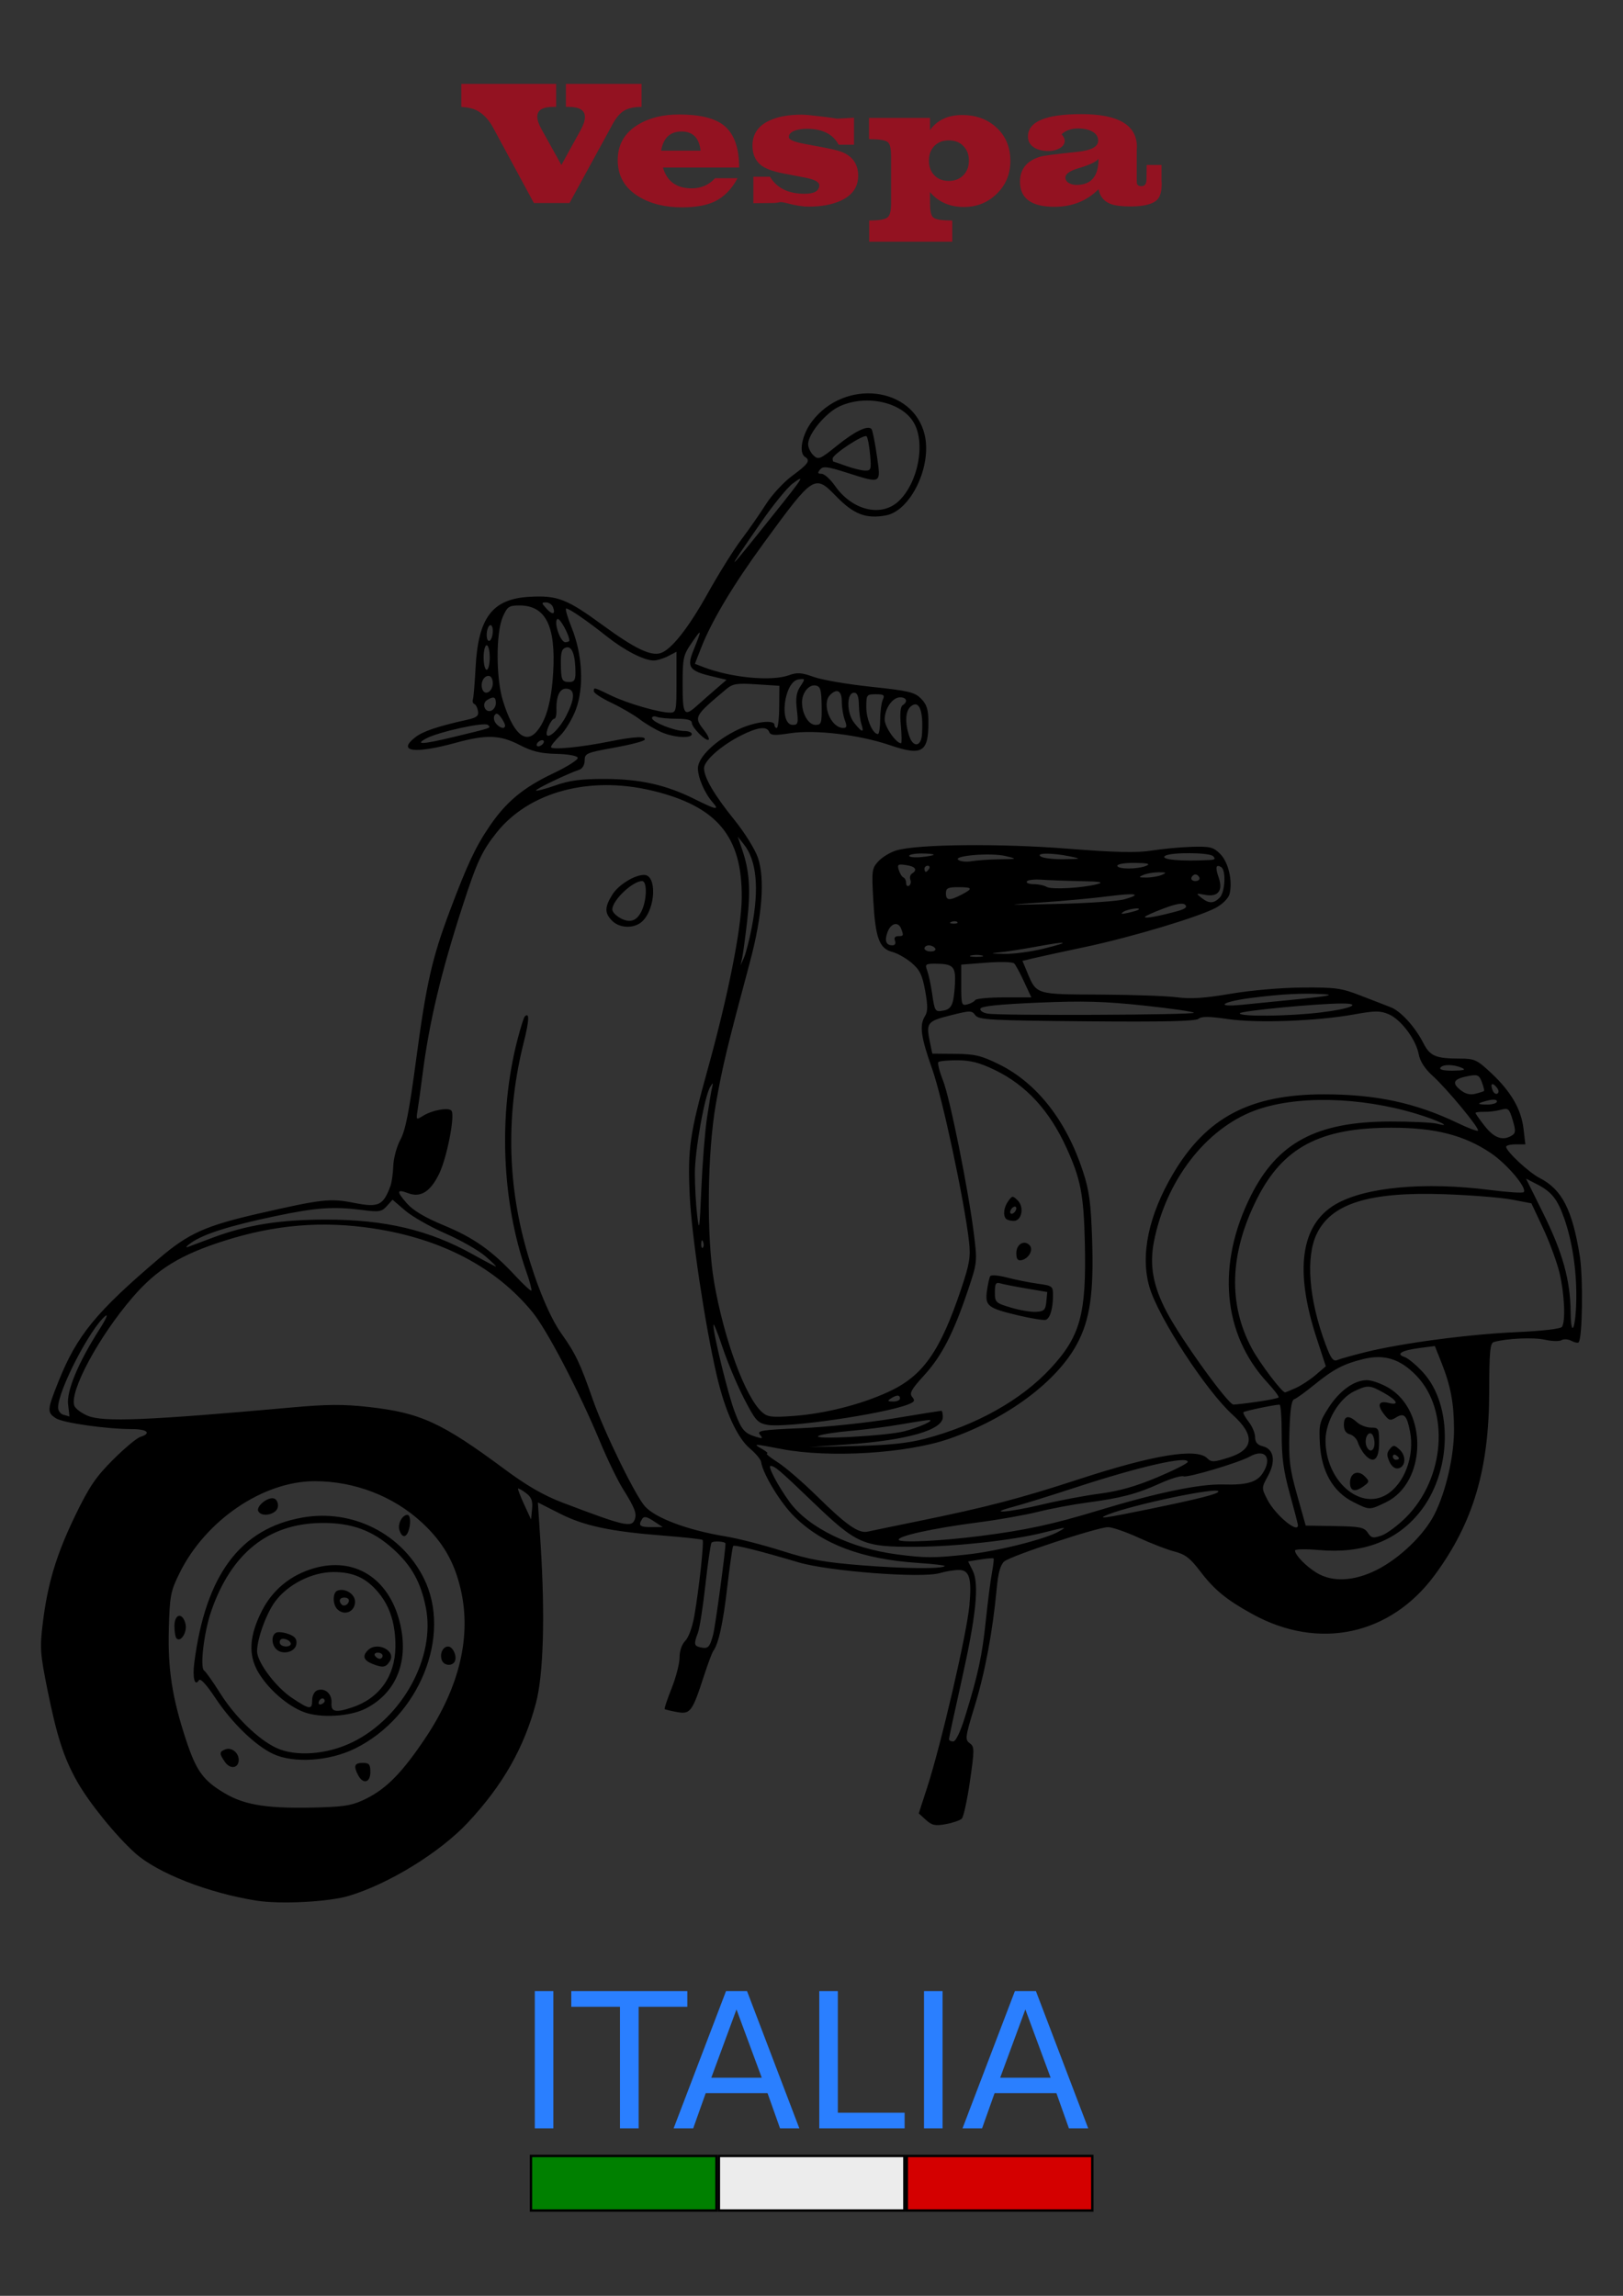 <?xml version="1.0" encoding="UTF-8" standalone="no"?> <!-- Created with Inkscape (http://www.inkscape.org/) --> <svg xmlns:dc="http://purl.org/dc/elements/1.1/" xmlns:cc="http://creativecommons.org/ns#" xmlns:rdf="http://www.w3.org/1999/02/22-rdf-syntax-ns#" xmlns:svg="http://www.w3.org/2000/svg" xmlns="http://www.w3.org/2000/svg" xmlns:sodipodi="http://sodipodi.sourceforge.net/DTD/sodipodi-0.dtd" xmlns:inkscape="http://www.inkscape.org/namespaces/inkscape" width="210mm" height="297mm" viewBox="0 0 744.094 1052.362" id="svg3835" inkscape:version="0.91 r13725" sodipodi:docname="vespa-03.svg"><rect x="0" y="0" width="744.094" height="1052.362" fill="#333333" stroke="none"/><defs id="defs3837"></defs><g inkscape:label="Livello 1" inkscape:groupmode="layer" id="layer1"><path style="fill:#000000" d="M 117.604,871.227 C 95.409,867.705 72.133,858.578 61.914,849.391 52.99,841.368 40.715,826.191 35.244,816.416 29.208,805.631 26.035,795.791 21.763,774.601 18.414,757.992 18.229,755.36 19.614,744.007 c 2.216,-18.163 6.234,-31.468 14.918,-49.399 6.346,-13.103 9.401,-17.613 17.242,-25.454 5.241,-5.241 10.887,-9.96 12.546,-10.487 5.229,-1.66 3.28,-3.575 -3.65,-3.587 -11.915,-0.021 -31.802,-2.848 -35.064,-4.985 -4.113,-2.695 -4.036,-3.755 1.237,-16.936 8.399,-20.996 17.205,-31.752 46.131,-56.343 13.567,-11.534 21.23,-14.97 46.03,-20.638 28.515,-6.518 32.441,-6.957 43.157,-4.827 11.445,2.275 13.535,1.304 16.882,-7.841 0.565,-1.544 1.14,-5.697 1.277,-9.228 0.137,-3.532 1.612,-8.9 3.277,-11.93 2.296,-4.179 4.029,-13.012 7.174,-36.576 4.641,-34.772 7.291,-46.513 15.321,-67.889 8.066,-21.472 11.893,-29.649 18.267,-39.035 7.696,-11.333 15.512,-17.827 29.382,-24.411 6.414,-3.044 11.426,-6.24 11.139,-7.101 -0.304,-0.912 -4.424,-1.655 -9.869,-1.781 -7.161,-0.165 -11.079,-1.114 -16.754,-4.059 -8.956,-4.648 -15.316,-4.866 -29.357,-1.005 -18.823,5.176 -26.951,4.092 -18.597,-2.478 3.549,-2.791 10.296,-5.082 23.705,-8.049 4.522,-1 5.521,-1.784 5.135,-4.03 -0.264,-1.533 -1.018,-2.986 -1.676,-3.229 -0.658,-0.243 -0.954,-1.19 -0.657,-2.105 0.296,-0.915 0.852,-7.56 1.234,-14.767 1.209,-22.798 7.714,-31.313 24.654,-32.27 12.882,-0.728 17.121,0.915 33.769,13.091 14.485,10.594 21.865,14.156 26.367,12.728 4.948,-1.571 12.789,-11.505 21.678,-27.465 4.944,-8.878 11.848,-19.931 15.341,-24.562 3.494,-4.632 8.582,-11.941 11.307,-16.242 2.725,-4.302 8.193,-10.198 12.15,-13.102 7.253,-5.324 8.362,-6.962 5.791,-8.551 -3.055,-1.888 -1.422,-10.284 3.171,-16.306 15.033,-19.71 46.339,-16.015 51.644,6.095 3.443,14.352 -6.364,34.859 -17.686,36.983 -9.13,1.713 -14.797,-0.441 -22.793,-8.662 -9.979,-10.261 -10.338,-10.031 -33.187,21.229 -14.053,19.226 -23.973,35.801 -28.77,48.069 l -2.896,7.406 3.854,1.49 c 12.591,4.869 31.198,6.659 39.188,3.77 3.878,-1.402 5.795,-1.273 11.486,0.773 3.757,1.351 15.597,3.38 26.31,4.509 17.119,1.804 19.882,2.456 22.81,5.383 2.561,2.561 3.349,4.909 3.407,10.157 0.161,14.478 -2.719,16.32 -17.574,11.241 -14.037,-4.8 -34.398,-7.246 -45.754,-5.497 -7.135,1.099 -9.04,0.994 -9.624,-0.528 -1.087,-2.832 -5.322,-2.31 -13.055,1.608 -9.011,4.566 -16.848,11.516 -16.848,14.941 0,4.301 4.68,12.282 13.874,23.659 4.737,5.861 9.538,13.575 10.833,17.404 3.283,9.709 1.968,26.748 -3.694,47.861 -10.536,39.287 -12.56,47.714 -15.567,64.809 -4.005,22.771 -4.393,61.148 -0.828,81.88 4.474,26.013 14.256,52.607 21.884,59.493 2.583,2.332 4.403,2.559 14.541,1.818 14.426,-1.055 30.9,-5.242 43.533,-11.065 15.815,-7.289 23.686,-18.472 33.39,-47.437 3.781,-11.287 4.301,-14.452 3.514,-21.41 -2.1,-18.565 -12.167,-65.793 -16.83,-78.964 -5.294,-14.95 -6.005,-20.181 -3.326,-24.47 1.283,-2.055 1.294,-4.742 0.048,-11.56 -1.33,-7.274 -2.459,-9.591 -6.233,-12.791 -2.535,-2.149 -6.505,-4.396 -8.82,-4.993 -5.956,-1.535 -7.747,-6.349 -8.714,-23.419 -0.799,-14.103 -0.69,-14.922 2.431,-18.243 1.797,-1.913 5.525,-4.127 8.284,-4.921 9.817,-2.825 47.239,-3.193 78.19,-0.769 22.403,1.754 31.886,1.968 38.744,0.872 4.994,-0.798 13.308,-1.567 18.474,-1.709 8.359,-0.23 9.785,0.132 12.942,3.289 3.733,3.733 5.747,12.411 4.258,18.345 -0.473,1.883 -3.12,4.571 -6.139,6.234 -7.576,4.173 -38.916,13.583 -60.161,18.065 -9.973,2.104 -20.499,4.394 -23.392,5.089 l -5.26,1.264 2.155,5.159 c 4.328,10.358 3.685,10.161 33.495,10.292 14.741,0.065 30.591,0.624 35.222,1.242 6.225,0.83 12.631,0.408 24.562,-1.62 9.302,-1.581 23.277,-2.793 32.984,-2.861 15.168,-0.106 17.82,0.263 26.668,3.713 5.404,2.107 11.565,4.493 13.691,5.301 4.614,1.754 11.207,8.968 15.01,16.422 3.065,6.007 5.637,7.112 16.624,7.14 6.908,0.018 7.925,0.483 14.505,6.638 9.076,8.489 13.739,16.527 14.804,25.519 l 0.848,7.162 -4.406,0 c -2.424,0 -4.406,0.492 -4.406,1.094 0,2.087 10.376,11.763 15.351,14.314 10.238,5.252 14.978,14.449 18.411,35.731 1.598,9.907 1.223,37.858 -0.531,39.612 -0.389,0.389 -1.902,0.07 -3.36,-0.711 -1.459,-0.781 -3.471,-0.913 -4.472,-0.295 -1.001,0.619 -4.441,0.529 -7.644,-0.2 -5.165,-1.175 -17.53,-0.618 -23.369,1.052 -1.755,0.502 -2.112,4.287 -2.145,22.724 -0.065,35.685 -7.341,60.178 -24.989,84.122 -20.322,27.571 -53.129,34.602 -83.518,17.897 -12.01,-6.602 -17.548,-11.151 -24.154,-19.843 -4.408,-5.799 -6.796,-7.629 -11.52,-8.825 -3.278,-0.83 -10.724,-3.696 -16.548,-6.369 -5.824,-2.673 -12.14,-4.849 -14.036,-4.835 -4.9,0.035 -44.55,13.129 -47.559,15.705 -1.773,1.518 -2.793,5.183 -3.482,12.507 -1.856,19.731 -5.343,38.358 -10.046,53.678 -4.385,14.282 -4.553,15.515 -2.339,17.134 2.234,1.633 2.242,2.744 0.124,17.425 -1.244,8.624 -2.919,16.338 -3.723,17.141 -0.804,0.804 -4.091,1.942 -7.304,2.53 -4.91,0.898 -6.37,0.591 -9.143,-1.922 l -3.3,-2.991 3.871,-11.93 c 6.375,-19.647 18.117,-70.231 19.339,-83.313 1.166,-12.483 0.024,-16.34 -4.835,-16.34 -2.113,0 -6.049,0.646 -8.746,1.436 -8.345,2.444 -50.938,-0.818 -64.889,-4.969 -17.405,-5.179 -29.172,-8.132 -29.82,-7.483 -0.318,0.318 -1.535,8.77 -2.703,18.78 -1.97,16.879 -3.967,25.979 -6.458,29.43 -0.557,0.772 -2.446,5.825 -4.198,11.228 -5.379,16.592 -6.274,17.804 -12.34,16.708 -2.86,-0.517 -5.419,-1.128 -5.687,-1.357 -0.268,-0.23 1.154,-4.517 3.158,-9.527 2.004,-5.01 3.645,-11.371 3.645,-14.134 0,-3.042 1.039,-6.063 2.633,-7.657 1.52,-1.52 3.284,-6.414 4.173,-11.579 2.168,-12.592 4.475,-33.924 3.748,-34.652 -0.335,-0.335 -8.373,-1.219 -17.863,-1.964 -24.623,-1.932 -36.46,-4.462 -47.77,-10.208 l -9.868,-5.013 1.244,19.339 c 2.101,32.66 1.301,59.7 -2.15,72.675 -5.453,20.501 -15.25,37.685 -31.216,54.753 -12.767,13.648 -36.164,28.054 -54.519,33.568 -9.303,2.795 -31.373,3.938 -42.366,2.194 z m 50.596,-46.908 c 9.23,-4.677 16.412,-12.073 26.786,-27.581 15.776,-23.586 21.265,-46.87 16.158,-68.539 -2.935,-12.454 -8.226,-21.499 -17.709,-30.279 -13.066,-12.097 -30.863,-18.968 -49.133,-18.968 -23.682,0 -50.005,17.874 -61.952,42.067 -4.148,8.398 -4.521,10.332 -4.955,25.657 -0.516,18.225 1.56,31.668 7.825,50.66 4.785,14.506 7.862,18.764 17.839,24.683 9.475,5.621 20.384,7.202 44.392,6.433 11.212,-0.359 14.657,-1.045 20.751,-4.134 z m -3.969,-10.532 c -2.27,-4.241 -1.742,-5.707 2.056,-5.707 2.963,0 3.509,0.655 3.509,4.211 0,4.877 -3.283,5.76 -5.565,1.496 z m -61.066,-6.078 c -2.71,-3.869 -2.689,-4.734 0.14,-5.819 2.837,-1.089 6.138,1.497 6.138,4.808 0,3.846 -3.857,4.467 -6.278,1.011 z m 22.093,-3.72 c -8.19,-3.815 -18.899,-14.187 -26.586,-25.75 -4.121,-6.199 -6.829,-9.102 -7.492,-8.03 -1.907,3.085 -3.001,-1.138 -2.099,-8.1 5.215,-40.239 21.06,-61.465 49.64,-66.5 22.772,-4.011 45.338,7.295 55.592,27.854 13.039,26.143 -2.025,63.449 -31.502,78.018 -11.785,5.825 -28.094,6.913 -37.553,2.507 z m 36.461,-5.453 c 22.941,-11.294 38.044,-39.119 33.503,-61.728 -2.321,-11.557 -6.463,-19.025 -14.744,-26.579 -9.59,-8.749 -19.234,-12.276 -33.139,-12.118 -24.395,0.277 -41.384,13.914 -50.559,40.584 -3.284,9.546 -5.199,25.759 -3.197,27.067 0.769,0.502 4.026,5.095 7.237,10.206 6.87,10.934 17.516,21.329 25.842,25.232 8.919,4.181 23.386,3.082 35.057,-2.664 z m -22.26,-13.693 c -7.601,-2.808 -16.514,-10.57 -21.075,-18.352 -4.659,-7.951 -4.114,-16.753 1.749,-28.217 4.902,-9.584 13.142,-16.312 23.76,-19.399 18.489,-5.375 34.191,4.403 39.316,24.482 4.506,17.655 -1.268,32.497 -15.476,39.781 -7.243,3.713 -20.648,4.521 -28.273,1.704 z m 22.058,-2.22 c 12.378,-4.144 19.604,-14.243 19.767,-27.629 0.125,-10.229 -2.398,-18.448 -7.602,-24.761 -5.703,-6.919 -11.548,-9.625 -20.811,-9.633 -9.817,-0.01 -21.085,5.731 -26.842,13.673 -4.039,5.572 -8.165,17.03 -8.165,22.674 0,4.951 8.534,16.353 15.949,21.308 8.219,5.493 9.315,5.611 9.315,1.009 0,-1.995 1.007,-3.939 2.296,-4.434 3.493,-1.34 6.861,1.599 6.563,5.728 -0.302,4.182 1.827,4.644 9.529,2.065 z m 9.333,-19.885 c -4.159,-1.635 -4.849,-3.635 -2.176,-6.308 4.193,-4.193 13.079,0.237 10.064,5.017 -1.84,2.918 -3.189,3.139 -7.889,1.292 z m 4.562,-3.782 c 0,-0.772 -0.985,-1.404 -2.188,-1.404 -1.204,0 -1.798,0.632 -1.321,1.404 0.477,0.772 1.462,1.404 2.188,1.404 0.726,0 1.321,-0.632 1.321,-1.404 z m -48.784,-3.027 c -2.299,-2.299 -2.23,-6.699 0.119,-7.601 1.025,-0.393 3.595,-0.057 5.712,0.748 2.875,1.093 3.735,2.261 3.4,4.619 -0.517,3.643 -6.398,5.066 -9.23,2.234 z m 6.677,-2.437 c 0,-1.722 -3.954,-3.104 -4.829,-1.688 -0.39,0.631 -0.305,1.55 0.189,2.044 1.338,1.338 4.64,1.084 4.64,-0.356 z m 21.334,-15.87 c -2.208,-2.208 -2.163,-7.658 0.07,-8.508 3.478,-1.323 8.07,1.57 8.07,5.084 0,4.608 -4.897,6.668 -8.141,3.424 z m 5.334,-4.013 c 0,-0.726 -0.947,-1.321 -2.105,-1.321 -2.17,0 -2.788,1.656 -1.208,3.237 1.121,1.121 3.313,-0.146 3.313,-1.916 z m -11.123,46.014 c -0.174,-1.678 -2.099,-1.353 -2.702,0.456 -0.309,0.926 0.197,1.432 1.123,1.123 0.926,-0.309 1.637,-1.019 1.579,-1.579 z m 53.738,-18.562 c -1.126,-2.934 0.407,-6.316 2.863,-6.316 2.289,0 4.314,4.804 2.954,7.005 -1.315,2.127 -4.898,1.703 -5.816,-0.689 z M 80.938,751.036 c -0.533,-0.533 -0.969,-3.074 -0.969,-5.648 0,-5.717 3.704,-6.485 5.068,-1.051 0.923,3.678 -2.129,8.668 -4.099,6.698 z M 183.109,701.342 c -0.898,-2.831 1.296,-6.95 3.702,-6.95 1.416,0 1.633,4.339 0.38,7.605 -1.177,3.068 -2.993,2.777 -4.082,-0.654 z m -64.633,-8.501 c -1.381,-2.234 4.451,-6.995 7.251,-5.92 1.184,0.454 1.924,2.118 1.686,3.789 -0.485,3.396 -7.17,4.99 -8.937,2.131 z m 324.05,93.834 c 5.921,-19.168 7.754,-27.681 9.44,-43.861 0.885,-8.492 2.138,-18.273 2.784,-21.737 0.646,-3.464 0.988,-6.485 0.759,-6.713 -0.228,-0.228 -2.944,-0.011 -6.034,0.483 l -5.619,0.899 2.117,4.243 c 3.052,6.117 1.568,20.544 -5.234,50.897 -3.114,13.895 -5.663,25.738 -5.665,26.317 -0.003,0.579 0.869,1.053 1.936,1.053 1.205,0 3.295,-4.387 5.517,-11.579 z M 326.938,749.341 c 1.004,-3.727 5.671,-38.125 5.671,-41.794 0,-1.017 -5.805,-1.351 -6.412,-0.368 -0.44,0.712 -1.704,9.453 -2.807,19.424 -1.104,9.971 -2.639,19.791 -3.412,21.823 -1.932,5.082 -1.783,6.027 1.052,6.671 3.593,0.816 4.333,0.096 5.908,-5.756 z m 304.166,-29.675 c 10.455,-5.224 21.773,-16.085 26.515,-25.444 5.273,-10.405 9.042,-26.736 9.003,-39.003 -0.039,-12.099 -1.534,-19.997 -5.82,-30.757 l -2.977,-7.472 -7.164,0.948 c -8.116,1.074 -10.899,2.763 -6.733,4.085 1.55,0.492 5.332,3.621 8.404,6.954 14.055,15.247 13.291,46.066 -1.595,64.39 -10.683,13.149 -26.129,18.911 -45.983,17.154 -6.096,-0.54 -11.062,-0.442 -11.036,0.218 0.083,2.14 5.022,7.224 9.914,10.206 7.18,4.377 17.076,3.917 27.472,-1.278 z M 433.12,717.862 c 0.323,-0.323 -5.264,-0.978 -12.417,-1.455 -25.556,-1.706 -43.655,-8.522 -56.596,-21.313 -6.353,-6.28 -14.363,-19.472 -15.173,-24.991 -0.167,-1.138 -2.435,-3.862 -5.039,-6.054 -5.929,-4.989 -11.476,-17.159 -15.276,-33.518 -5.452,-23.471 -11.593,-64.455 -12.426,-82.938 -0.946,-20.986 0.043,-27.864 8.256,-57.417 9.347,-33.634 15.486,-64.529 15.618,-78.599 0.264,-28.159 -11.306,-42.013 -41.049,-49.154 -28.811,-6.916 -56.528,0.568 -71.383,19.274 -6.704,8.443 -8.998,13.39 -15.481,33.388 -9.964,30.735 -15.346,53.314 -18.401,77.196 -0.839,6.562 -1.872,14.021 -2.294,16.576 -0.753,4.552 -0.703,4.605 2.469,2.627 4.295,-2.678 12.034,-4.025 13.111,-2.282 1.574,2.547 -2.186,21.578 -5.694,28.816 -3.993,8.24 -8.519,11.087 -14.194,8.93 -5.321,-2.023 -5.48,-0.887 -0.647,4.617 2.918,3.324 8.243,6.495 16.993,10.122 13.697,5.677 21.988,11.526 32.759,23.108 3.745,4.027 7.053,7.078 7.351,6.78 0.298,-0.298 -0.731,-4.165 -2.288,-8.592 -11.326,-32.224 -12.89,-72.174 -4.156,-106.13 1.427,-5.549 2.959,-10.453 3.404,-10.898 2.234,-2.234 2.086,1.805 -0.431,11.777 -8.01,31.739 -7.65,63.617 1.069,94.624 4.618,16.424 10.818,31.388 16.061,38.767 6.571,9.246 8.71,13.723 14.48,30.3 5.106,14.669 19.498,44.155 23.958,49.082 4.894,5.408 19.659,10.91 36.903,13.752 5.79,0.954 17.474,3.949 25.966,6.656 12.58,4.009 19.338,5.231 36.493,6.595 19.624,1.56 36.688,1.72 38.052,0.356 z M 280.678,422.102 c -3.542,-3.542 -3.537,-6.207 0.022,-11.966 2.786,-4.507 10.15,-9.087 14.611,-9.087 5.85,0 5.37,15.085 -0.672,21.127 -3.539,3.539 -10.385,3.502 -13.962,-0.074 z m 13.298,-4.141 c 2.618,-5.062 2.866,-14.109 0.387,-14.096 -4.305,0.023 -13.413,8.622 -13.635,12.873 -0.111,2.117 4.57,5.364 7.734,5.364 2.315,0 4.044,-1.298 5.514,-4.141 z m 149.22,294.617 c 14.08,-1.512 36.094,-7.037 42.347,-10.628 3.766,-2.163 3.807,-2.166 -7.664,0.691 -13.67,3.404 -39.457,6.258 -57.546,6.369 -24.701,0.151 -27.338,-0.99 -47.894,-20.726 -15.024,-14.424 -17.211,-16.288 -19.155,-16.327 -1.485,-0.029 3.4,9.225 8.731,16.539 8.597,11.796 28.038,21.272 49.28,24.021 13.034,1.687 16.705,1.694 31.901,0.062 z m 6.295,-8.513 c 20.853,-2.665 33.042,-5.301 54.067,-11.691 26.684,-8.11 46.341,-12.208 57.131,-11.91 10.877,0.3 15.479,-0.992 18.172,-5.104 4.631,-7.068 1.129,-11.615 -5.91,-7.675 -4.955,2.774 -28.421,9.769 -30.322,9.04 -1.082,-0.415 -5.987,1.067 -10.902,3.292 -10.661,4.829 -17.581,6.64 -33.497,8.767 -6.562,0.877 -16.667,2.784 -22.457,4.239 -5.79,1.455 -18.106,3.625 -27.369,4.823 -20.868,2.699 -37.369,6.355 -36.323,8.048 0.849,1.374 19.469,0.463 37.41,-1.83 z m 195.109,-8.534 c 17.856,-17.856 20.164,-48.929 4.819,-64.886 -7.458,-7.756 -14.739,-10.038 -24.451,-7.665 -8.946,2.186 -13.7,4.69 -22.497,11.85 -4.039,3.287 -8.144,6.243 -9.123,6.569 -1.248,0.415 -1.905,4.96 -2.198,15.214 -0.36,12.571 0.135,16.591 3.529,28.658 l 3.947,14.036 13.287,0.218 c 11.632,0.191 13.522,0.571 15.168,3.05 1.641,2.472 2.443,2.636 6.305,1.29 2.433,-0.848 7.48,-4.598 11.214,-8.332 z m -24.296,-7.103 c -9.125,-4.613 -14.464,-13.932 -15.173,-26.483 -0.502,-8.893 -0.203,-10.156 3.945,-16.619 5.035,-7.846 11.761,-12.689 17.624,-12.689 2.157,0 6.601,1.57 9.874,3.489 18.176,10.652 17.44,43.487 -1.177,52.5 -7.555,3.657 -7.467,3.658 -15.093,-0.197 z m 15.281,-3.266 c 8.232,-4.863 13.043,-17.662 10.874,-28.928 -1.432,-7.439 -2.72,-8.765 -6.342,-6.533 -2.739,1.688 -3.331,1.523 -5.693,-1.586 -3.189,-4.199 -2.321,-6.176 2.211,-5.039 5.117,1.284 4.004,-1.137 -2.099,-4.567 -6.515,-3.662 -7.478,-3.721 -13.57,-0.83 -7.074,3.357 -13.258,13.863 -13.258,22.525 0,18.327 15.544,32.243 27.876,24.958 z m -16.648,-5.55 c 0,-4.457 3.678,-6.014 6.776,-2.869 2.195,2.229 2.171,2.514 -0.377,4.403 -4.075,3.021 -6.399,2.464 -6.399,-1.533 z m 18.055,-9.639 c -1.265,-2.777 -1.224,-4.051 0.186,-5.75 1.632,-1.966 2.075,-1.943 4.479,0.232 3.183,2.88 2.83,7.966 -0.598,8.62 -1.524,0.29 -3.051,-0.874 -4.066,-3.102 z m 4.402,-1.462 c 0,-0.34 -0.632,-1.009 -1.404,-1.486 -0.772,-0.477 -1.404,-0.199 -1.404,0.619 0,0.818 0.632,1.486 1.404,1.486 0.772,0 1.404,-0.279 1.404,-0.619 z m -15.71,-1.785 c -1.212,-1.38 -2.615,-3.861 -3.118,-5.515 -0.503,-1.654 -2.157,-3.331 -3.675,-3.728 -1.85,-0.484 -2.761,-1.923 -2.761,-4.362 0,-4.233 2.16,-4.658 6.01,-1.184 1.497,1.351 4.389,2.456 6.427,2.456 3.508,0 3.704,0.371 3.704,6.999 0,7.753 -2.607,9.865 -6.587,5.335 z m 4.482,-5.232 c 0,-1.884 -0.636,-3.819 -1.413,-4.3 -1.776,-1.098 -3.368,2.809 -2.29,5.62 1.274,3.321 3.703,2.455 3.703,-1.321 z m -208.428,35.62 c 30.492,-6.221 46.136,-10.311 72.818,-19.037 34.311,-11.221 54.108,-14.457 58.932,-9.633 1.893,1.893 2.962,1.855 9.919,-0.351 11.524,-3.653 12.099,-10.201 1.719,-19.578 -12.154,-10.98 -34.119,-44.711 -38.154,-58.591 -4.221,-14.518 -0.426,-32.764 10.764,-51.755 15.299,-25.965 35.37,-36.554 69.271,-36.546 23.986,0.006 42.121,3.923 61.645,13.318 4.57,2.199 8.604,3.703 8.965,3.343 0.913,-0.913 -14.203,-19.189 -20.804,-25.152 -3.577,-3.232 -5.759,-6.622 -6.375,-9.906 -1.273,-6.783 -8.217,-16.006 -13.813,-18.344 -3.906,-1.632 -6.263,-1.618 -15.703,0.091 -17.115,3.099 -44.523,4.119 -57.939,2.158 -8.609,-1.259 -12.103,-1.29 -13.512,-0.12 -1.351,1.121 -16.192,1.452 -51.247,1.144 -44.362,-0.39 -49.52,-0.673 -51.075,-2.802 -1.621,-2.219 -2.34,-2.213 -11.463,0.089 -10.58,2.67 -11.176,3.434 -9.386,12.048 l 1.139,5.481 10.514,0.094 c 8.98,0.081 11.907,0.781 20.068,4.798 17.334,8.534 30.872,25.805 38.488,49.099 2.894,8.851 3.638,14.409 4.194,31.317 0.801,24.362 -0.954,36.559 -6.853,47.627 -9.305,17.458 -32.15,34.417 -58.777,43.634 -19.381,6.709 -54.818,8.869 -76.721,4.678 -13.228,-2.531 -13.323,-2.531 -8.896,-1.2e-4 1.93,1.103 2.912,2.028 2.181,2.056 -0.73,0.027 1.483,1.832 4.918,4.011 3.435,2.179 11.586,9.216 18.113,15.639 13.403,13.188 19.004,17.093 23.153,16.143 1.575,-0.361 12.338,-2.589 23.917,-4.952 z m -122.061,0.133 c -3.11,-2.05 -4.434,-2.314 -5.242,-1.043 -1.962,3.088 -1.18,3.805 4.14,3.796 l 5.263,-0.01 -4.162,-2.743 z m 295.4,1.899 c 0,-0.475 -1.681,-6.949 -3.736,-14.386 -2.875,-10.406 -3.732,-16.677 -3.72,-27.208 0.014,-7.527 -0.435,-13.685 -0.985,-13.685 -2.195,0 -15.947,2.867 -16.525,3.445 -0.34,0.34 0.717,2.315 2.349,4.39 1.632,2.075 2.967,5.254 2.967,7.065 0,2.345 1.014,3.547 3.521,4.177 5.116,1.284 6.079,6.845 2.36,13.634 -2.978,5.437 -2.979,5.483 -0.287,10.761 3.574,7.006 14.056,15.811 14.056,11.808 z m -304.065,-2.646 c 1.033,-2.692 -0.004,-5.367 -5.438,-14.036 -2.42,-3.86 -7.162,-13.65 -10.537,-21.755 -9.572,-22.984 -24.247,-51.11 -30.918,-59.258 -16.801,-20.519 -41.627,-33.574 -72.917,-38.345 -23.323,-3.556 -45.078,-1.762 -68.314,5.635 -20.236,6.442 -30.866,12.971 -41.938,25.761 -15.588,18.005 -29.311,43.495 -26.858,49.887 0.509,1.326 3.266,3.389 6.126,4.585 7.081,2.959 27.384,2.131 93.446,-3.811 16.325,-1.468 23.804,-1.517 35.321,-0.23 23.732,2.652 33.452,7.097 62.303,28.489 10.361,7.682 17.935,12.048 26.668,15.37 28.35,10.786 31.585,11.541 33.056,7.708 z m -49.854,-12.097 c -1.785,-1.346 -3.421,-2.273 -3.634,-2.059 -0.214,0.214 1.038,3.487 2.781,7.273 l 3.17,6.884 0.465,-4.825 c 0.359,-3.731 -0.271,-5.38 -2.781,-7.273 z m 285.923,7.289 c 22.905,-4.713 31.503,-6.907 31.503,-8.039 0,-2.188 -39.141,6.014 -50.647,10.613 -5.579,2.23 -1.602,1.696 19.144,-2.573 z M 477.878,689.621 c 7.72,-1.85 19.615,-4.09 26.434,-4.978 8.739,-1.138 16.506,-3.348 26.317,-7.487 7.655,-3.23 13.919,-6.396 13.919,-7.036 0,-2.92 -22.044,2.092 -51.23,11.648 -11.579,3.791 -24.527,7.81 -28.773,8.929 -13.113,3.459 -1.767,2.543 13.334,-1.076 z m -53.832,-30.119 c 23.551,-6.181 44.165,-17.735 57.671,-32.323 13.662,-14.757 16.424,-24.942 15.645,-57.704 -0.521,-21.939 -1.91,-29.076 -8.441,-43.377 -7.805,-17.091 -18.483,-28.687 -32.799,-35.62 -6.863,-3.323 -11.093,-4.43 -17.073,-4.466 -4.373,-0.026 -8.343,0.343 -8.824,0.822 -0.48,0.479 0.469,4.268 2.11,8.421 3.221,8.153 11.672,50.204 14.211,70.711 1.541,12.445 1.497,12.829 -2.93,25.931 -6.561,19.414 -11.924,29.775 -19.969,38.578 -5.883,6.437 -6.837,8.173 -5.425,9.874 1.414,1.703 1.065,2.311 -1.995,3.474 -11.705,4.45 -56.073,10.869 -64.369,9.313 -4.557,-0.855 -5.525,-1.946 -10.776,-12.144 -3.173,-6.163 -7.606,-16.722 -9.851,-23.465 -2.245,-6.743 -4.111,-11.313 -4.147,-10.155 -0.119,3.874 6.626,31.485 9.655,39.523 3.227,8.562 4.507,10.081 9.894,11.738 2.994,0.921 3.248,0.775 1.763,-1.014 -1.518,-1.829 0.851,-2.2 18.959,-2.97 11.381,-0.484 30.337,-2.477 42.124,-4.429 11.786,-1.952 21.734,-3.548 22.106,-3.548 0.372,0 0.676,1.299 0.676,2.886 0,5.935 -16.407,10.64 -43.775,12.553 l -17.28,1.208 21.053,-0.5 c 15.251,-0.362 24.011,-1.276 31.786,-3.317 z m 42.718,-56.56 c -13.947,-3.309 -15.249,-4.344 -14.27,-11.343 0.42,-3 1.093,-5.989 1.498,-6.643 0.404,-0.654 3.874,-0.36 7.712,0.652 3.837,1.012 10.152,2.277 14.032,2.811 6.781,0.933 7.054,1.142 7.036,5.4 -0.026,6.002 -1.326,10.426 -3.277,11.156 -0.889,0.332 -6.617,-0.582 -12.73,-2.033 z m 12.946,-6.291 0.428,-4.404 -9.551,-1.622 c -5.253,-0.892 -10.657,-1.953 -12.007,-2.357 -2.006,-0.601 -2.456,0.15 -2.456,4.092 0,4.608 0.335,4.927 7.369,7.031 4.053,1.212 9.263,2.083 11.579,1.934 3.623,-0.232 4.27,-0.884 4.639,-4.674 z m -13.762,-22.205 c 0,-4.072 3.509,-6.235 6.028,-3.716 2.009,2.009 -0.266,6.237 -3.722,6.918 -1.665,0.328 -2.306,-0.563 -2.306,-3.202 z m -4.679,-15.732 c -1.534,-1.534 -1.067,-5.366 0.998,-8.191 1.83,-2.503 2.064,-2.515 4.352,-0.227 3.069,3.069 1.813,9.353 -1.869,9.353 -1.401,0 -2.968,-0.421 -3.482,-0.936 z m 4.679,-4.844 c 0,-0.772 -0.632,-1.013 -1.404,-0.536 -0.772,0.477 -1.404,1.499 -1.404,2.271 0,0.772 0.632,1.013 1.404,0.536 0.772,-0.477 1.404,-1.499 1.404,-2.271 z m -51.073,102.138 c 7.111,-1.946 13.772,-5.004 11.071,-5.082 -0.772,-0.022 -6.457,0.849 -12.634,1.936 -6.177,1.087 -16.598,2.437 -23.159,3 -6.56,0.563 -13.191,1.582 -14.735,2.265 -4.542,2.01 31.429,0.079 39.457,-2.119 z M 31.234,643.911 c -0.833,-6.211 4.626,-19.332 14.401,-34.612 2.89,-4.517 4.109,-7.273 2.711,-6.123 -7.057,5.799 -21.712,34.161 -21.712,42.021 0,1.47 1.105,2.961 2.456,3.314 1.351,0.353 2.554,0.715 2.674,0.805 0.12,0.09 -0.119,-2.342 -0.529,-5.404 z m 545.392,-1.394 c 4.906,-0.709 9.207,-1.576 9.557,-1.926 0.35,-0.35 -1.916,-3.389 -5.035,-6.753 -20.678,-22.297 -23.507,-54.283 -7.596,-85.877 12.216,-24.258 30.109,-33.784 63.63,-33.878 9.649,-0.027 19.439,0.433 21.755,1.023 7.496,1.908 0.249,-1.575 -9.378,-4.507 -26.2,-7.981 -55.856,-8.551 -74.585,-1.435 -22.413,8.516 -40.509,32.17 -45.945,60.057 -2.107,10.809 -0.373,20.303 5.877,32.185 6.602,12.551 28.175,42.46 30.603,42.429 1.208,-0.016 6.21,-0.609 11.116,-1.318 z m -164.014,-1.461 c 0,-1.759 -1.49,-1.759 -4.211,0 -1.702,1.1 -1.501,1.365 1.053,1.382 1.737,0.011 3.158,-0.61 3.158,-1.382 z m 181.455,-4.826 c 2.484,-1.11 6.599,-3.803 9.145,-5.984 l 4.629,-3.965 -4.265,-13.05 c -10.159,-31.087 -7.208,-51.852 8.692,-61.17 13.525,-7.926 40.89,-10.464 70.948,-6.58 7.95,1.027 14.853,1.469 15.341,0.981 1.766,-1.766 -7.607,-12.899 -15.103,-17.941 -12.213,-8.214 -25.548,-11.608 -45.57,-11.598 -32.722,0.015 -49.727,9.014 -61.604,32.598 -12.57,24.962 -13.337,48.247 -2.262,68.747 3.592,6.65 13.674,19.952 15.138,19.974 0.218,0.003 2.428,-0.903 4.912,-2.013 z m 31.886,-16.414 c 16.644,-4.14 47.241,-8.204 69.07,-9.173 12.032,-0.534 20.469,-1.508 21.087,-2.433 1.714,-2.563 1.163,-15.024 -1.086,-24.567 -1.166,-4.944 -4.551,-14.179 -7.523,-20.522 l -5.404,-11.532 -8.948,-1.707 c -4.921,-0.939 -18.817,-2.049 -30.878,-2.466 -34.482,-1.194 -51.814,4.172 -58.572,18.131 -5.199,10.741 -3.642,30.176 4.07,50.788 2.409,6.438 3.49,7.873 5.339,7.086 1.275,-0.543 7.056,-2.165 12.846,-3.605 z m 96.736,-25.078 c 0.107,-12.744 -1.9,-25.872 -5.536,-36.218 -3.134,-8.918 -5.787,-12.229 -12.601,-15.729 l -4.912,-2.523 7.983,16.117 c 8.797,17.76 12.317,30.452 12.467,44.946 0.136,13.237 2.483,7.285 2.599,-6.593 z M 222.43,575.765 c -3.088,-2.659 -11.299,-7.323 -18.246,-10.365 -6.948,-3.042 -15.239,-7.768 -18.426,-10.502 l -5.794,-4.97 -2.628,2.914 c -2.346,2.602 -3.529,2.799 -11.049,1.835 -13.369,-1.713 -21.255,-1.167 -40.001,2.768 -20.852,4.377 -32.852,8.166 -38.598,12.187 -2.316,1.621 -2.947,2.476 -1.404,1.9 1.544,-0.576 6.597,-2.466 11.228,-4.201 15.632,-5.856 30.866,-8.288 51.932,-8.293 27.115,-0.006 47.349,4.79 67.371,15.966 5.404,3.016 10.141,5.509 10.527,5.539 0.386,0.03 -1.825,-2.12 -4.912,-4.779 z m 99.91,-6.552 c -0.448,-1.12 -0.781,-0.787 -0.848,0.848 -0.061,1.48 0.271,2.309 0.737,1.842 0.466,-0.466 0.516,-1.677 0.111,-2.69 z m 1.757,-56.581 c 0.916,-6.176 1.973,-12.492 2.349,-14.036 0.596,-2.45 0.495,-2.508 -0.797,-0.458 -2.609,4.14 -7.075,29.204 -7.075,39.706 0,5.591 0.469,14.206 1.042,19.144 0.933,8.036 1.135,6.768 1.929,-12.075 0.488,-11.579 1.636,-26.106 2.552,-32.282 z m 369.132,7.808 c 1.679,-1.062 1.727,-2.216 0.291,-7.008 -1.594,-5.321 -1.993,-5.661 -5.519,-4.702 -2.09,0.569 -5.537,0.981 -7.66,0.915 -2.123,-0.066 -3.86,0.173 -3.86,0.53 0,0.357 1.948,3.109 4.329,6.115 4.327,5.463 8.265,6.779 12.418,4.151 z m -6.922,-15.555 c 0,-0.849 -1.568,-1.054 -3.86,-0.504 -5.51,1.322 -5.696,1.935 -0.585,1.935 2.444,0 4.445,-0.644 4.445,-1.43 z m -5.929,-4.805 c 0.216,-0.216 -0.236,-2.048 -1.005,-4.07 -1.228,-3.23 -1.958,-3.573 -6.004,-2.816 -6.856,1.282 -7.972,3.04 -3.993,6.29 2.389,1.952 4.504,2.522 7.015,1.892 1.977,-0.496 3.772,-1.079 3.988,-1.295 z m 5.797,-1.643 c -2.053,-2.474 -3.05,-1.749 -1.859,1.353 0.485,1.264 1.478,1.93 2.207,1.479 0.79,-0.488 0.65,-1.632 -0.347,-2.833 z m -16.009,-8.964 c -3.901,-1.676 -8.789,-1.676 -9.825,0 -0.535,0.866 1.718,1.366 5.882,1.305 5.063,-0.074 6.048,-0.4 3.943,-1.305 z M 547.354,464.244 c 0,-0.472 -10.264,-1.956 -22.808,-3.298 -18.294,-1.957 -27.924,-2.223 -48.66,-1.343 -17.736,0.752 -26.024,1.615 -26.4,2.75 -0.306,0.923 1.193,1.936 3.395,2.293 5.939,0.964 94.473,0.588 94.473,-0.402 z m 58.248,-0.163 c 13.417,-1.617 19.277,-4.077 9.755,-4.094 -11.168,-0.021 -46.949,3.409 -46.949,4.5 0,1.62 22.412,1.375 37.194,-0.406 z m -168.575,-5.798 c 0.468,-2.338 0.85,-6.631 0.85,-9.539 0,-5.856 -1.496,-6.993 -9.203,-6.993 -4.353,0 -4.661,0.272 -3.585,3.158 0.648,1.737 1.641,6.316 2.207,10.176 1.287,8.769 1.366,8.886 5.487,8.098 2.433,-0.465 3.635,-1.853 4.244,-4.9 z m 10.078,0.141 c 0.42,-0.679 6.381,-1.234 13.247,-1.234 l 12.485,0 -3.327,-7.181 c -1.83,-3.95 -3.876,-7.73 -4.546,-8.401 -0.671,-0.671 -6.408,-0.819 -12.749,-0.33 l -11.53,0.889 0,9.485 c 0,8.819 0.199,9.433 2.829,8.746 1.556,-0.407 3.172,-1.295 3.592,-1.974 z m 148.673,-0.469 c 12.91,-1.298 16.194,-1.951 11.228,-2.232 -9.932,-0.562 -19.187,-0.088 -33.334,1.709 -13.523,1.718 -17.11,4.394 -4.211,3.142 4.439,-0.431 16.281,-1.609 26.317,-2.619 z M 344.65,425.136 c 3.474,-17.938 2.254,-30.73 -3.636,-38.124 l -2.795,-3.509 2.068,6.028 c 3.305,9.636 3.909,18.3 2.271,32.57 -0.842,7.334 -1.864,14.913 -2.27,16.843 l -0.739,3.509 1.554,-3.509 c 0.855,-1.93 2.452,-8.144 3.548,-13.808 z m 105.507,12.841 c -1.351,-0.353 -3.562,-0.353 -4.912,0 -1.351,0.353 -0.246,0.642 2.456,0.642 2.702,0 3.807,-0.289 2.456,-0.642 z m 28.422,-3.155 c 12.906,-3.192 11.128,-3.6 -3.705,-0.85 -6.068,1.125 -13.559,2.282 -16.647,2.571 -4.569,0.428 -4.176,0.559 2.105,0.704 4.246,0.098 12.457,-0.993 18.246,-2.425 z m -49.826,-0.088 c -0.477,-0.772 -1.778,-1.404 -2.89,-1.404 -1.112,0 -2.022,0.632 -2.022,1.404 0,0.772 1.3,1.404 2.89,1.404 1.589,0 2.5,-0.632 2.023,-1.404 z m -18.44,-3.509 c -0.512,-1.333 0.019,-2.105 1.448,-2.105 2.518,0 2.616,-0.236 1.404,-3.394 -1.306,-3.403 -4.672,-2.641 -6.211,1.407 -1.539,4.047 -0.779,6.198 2.189,6.198 1.182,0 1.653,-0.848 1.171,-2.105 z m 28.587,-8.568 c -0.466,-0.466 -1.677,-0.516 -2.69,-0.111 -1.12,0.448 -0.787,0.781 0.848,0.848 1.48,0.061 2.309,-0.271 1.842,-0.737 z m 100.486,-4.888 c 3.921,-1.056 5.083,-1.921 4.016,-2.988 -1.067,-1.067 -3.963,-0.582 -10.003,1.677 -4.676,1.749 -8.501,3.497 -8.501,3.885 0,0.779 5.987,-0.285 14.489,-2.574 z m -17.413,-0.777 c 1.408,-1.215 -5.006,-0.319 -6.901,0.963 -1.538,1.04 -0.97,1.171 2.105,0.483 2.316,-0.518 4.474,-1.169 4.795,-1.446 z m -6.418,-4.774 c 8.469,-2.433 5.151,-3.018 -7.682,-1.356 -6.462,0.837 -19.959,2.088 -29.995,2.78 -18.192,1.255 -18.171,1.257 7.018,0.692 13.895,-0.312 27.692,-1.264 30.659,-2.116 z m 43.629,-0.743 c 2.499,-2.499 3.009,-12.571 0.709,-13.993 -2.446,-1.512 -2.823,0.027 -1.169,4.772 2.11,6.054 -0.3,9.068 -6.33,7.914 -4.108,-0.786 -4.194,-0.715 -1.613,1.341 3.454,2.753 5.626,2.744 8.404,-0.034 z m -118.431,-1.339 c 5.496,-2.842 5.228,-3.473 -1.473,-3.473 -4.679,0 -5.614,0.468 -5.614,2.807 0,3.366 1.579,3.514 7.088,0.666 z m 62.389,-4.891 c 3.142,-0.847 1.183,-1.19 -7.72,-1.351 -6.562,-0.119 -14.626,-0.413 -17.92,-0.654 -3.294,-0.241 -6.332,0.114 -6.75,0.791 -0.418,0.676 1.014,1.239 3.183,1.251 2.168,0.011 4.818,0.576 5.888,1.253 2.112,1.337 16.537,0.54 23.319,-1.289 z m -85.774,-1.994 c -0.405,-1.055 -0.061,-2.335 0.763,-2.845 2.692,-1.664 1.582,-3.237 -2.73,-3.87 -3.75,-0.55 -4.126,-0.29 -3.323,2.297 0.498,1.605 1.454,3.128 2.124,3.385 0.67,0.257 1.218,1.4 1.218,2.539 0,1.139 0.604,1.698 1.342,1.242 0.738,-0.456 1.011,-1.693 0.606,-2.748 z m 132.524,-0.904 c -0.277,-0.83 -1.103,-1.509 -1.836,-1.509 -0.733,0 -1.56,0.679 -1.836,1.509 -0.277,0.83 0.55,1.509 1.836,1.509 1.287,0 2.113,-0.679 1.836,-1.509 z m -17.275,-1.298 c 2.393,-1.028 2.186,-1.206 -1.404,-1.206 -2.316,0 -5.474,0.543 -7.018,1.206 -2.393,1.028 -2.186,1.206 1.404,1.206 2.316,0 5.474,-0.543 7.018,-1.206 z m -106.67,-2.807 c 0.477,-0.772 0.199,-1.404 -0.619,-1.404 -0.818,0 -1.486,0.632 -1.486,1.404 0,0.772 0.279,1.404 0.619,1.404 0.34,0 1.009,-0.632 1.486,-1.404 z m 99.653,-1.404 c 2.02,-0.868 0.543,-1.234 -5.263,-1.305 -4.51,-0.055 -8.07,0.52 -8.07,1.305 0,1.691 9.399,1.691 13.334,0 z m -67.546,-2.948 c 8.562,-0.14 8.574,-0.146 2.983,-1.493 -6.819,-1.642 -24.581,-0.158 -21.62,1.806 1.084,0.719 3.786,0.974 6.005,0.567 2.219,-0.407 7.904,-0.803 12.632,-0.881 z m 96.951,0.297 c 2.035,-0.116 2.33,-0.563 1.15,-1.743 -1.726,-1.726 -19.32,-1.851 -21.95,-0.156 -2.712,1.748 7.348,2.667 20.8,1.899 z m -126.952,-2.409 c 0,-0.305 -2.526,-0.554 -5.614,-0.554 -3.088,0 -5.614,0.49 -5.614,1.09 0,0.599 2.526,0.849 5.614,0.554 3.088,-0.294 5.614,-0.785 5.614,-1.09 z m 62.458,0.769 c -8.172,-1.69 -16.001,-1.643 -13.334,0.081 1.158,0.748 5.895,1.298 10.527,1.221 8.164,-0.136 8.25,-0.175 2.807,-1.301 z M 326.688,367.722 c -3.662,-4.177 -6.711,-11.247 -6.711,-15.566 0,-5.125 8.271,-13.02 18.752,-17.9 7.357,-3.425 16.337,-4.515 16.337,-1.983 0,0.772 0.474,1.403 1.053,1.403 0.579,-2.3e-4 1.087,-4.346 1.129,-9.658 l 0.077,-9.658 -10.468,-0.672 c -9.178,-0.589 -10.903,-0.307 -13.994,2.289 -14.655,12.309 -14.844,12.661 -10.059,18.744 1.555,1.977 2.5,3.921 2.1,4.321 -1.08,1.081 -7.734,-5.558 -7.734,-7.716 0,-1.293 -2.106,-1.861 -6.903,-1.861 -3.797,0 -7.902,-0.383 -9.123,-0.852 -1.221,-0.469 -2.22,-0.221 -2.22,0.549 0,1.81 10.249,5.917 14.766,5.917 1.914,0 3.48,0.632 3.48,1.404 0,2.114 -7.836,1.686 -13.654,-0.745 -2.828,-1.182 -7.38,-3.855 -10.114,-5.941 -2.734,-2.086 -8.611,-5.513 -13.058,-7.617 -4.448,-2.103 -8.087,-4.483 -8.087,-5.288 0,-1.931 -0.186,-1.977 7.972,1.959 7.479,3.608 21.983,7.806 26.969,7.806 2.807,0 2.955,-0.702 2.955,-13.952 l 0,-13.952 -3.86,2.013 c -2.123,1.107 -5.123,2.003 -6.667,1.991 -4.44,-0.035 -13.39,-4.652 -21.491,-11.085 -9.048,-7.185 -17.13,-12.736 -18.543,-12.736 -0.574,0 0.528,3.893 2.45,8.651 5.04,12.477 5.811,27.522 1.936,37.759 -1.627,4.296 -4.85,9.625 -7.164,11.842 -2.314,2.217 -4.207,4.575 -4.207,5.241 0,1.441 13.747,0.125 27.11,-2.596 10.958,-2.231 16.907,-2.499 15.803,-0.713 -0.419,0.679 -6.773,2.316 -14.118,3.639 -12.564,2.262 -13.356,2.608 -13.356,5.828 0,2.012 -1.012,3.761 -2.456,4.243 -5.415,1.808 -20.383,9.002 -19.846,9.539 0.315,0.315 4.357,-0.757 8.982,-2.383 6.424,-2.259 11.721,-2.951 22.444,-2.932 16.307,0.028 28.185,2.692 41.405,9.287 9.872,4.924 11.459,5.194 8.114,1.38 z m -77.59,-27.027 c 0.477,-0.772 0.236,-1.404 -0.536,-1.404 -0.772,0 -1.794,0.632 -2.271,1.404 -0.477,0.772 -0.236,1.404 0.536,1.404 0.772,0 1.794,-0.632 2.271,-1.404 z m 173.596,-4.01 c 0.755,-10.915 -1.284,-16.057 -5.11,-12.882 -2.528,2.098 -2.791,7.658 -0.654,13.79 1.814,5.203 5.379,4.641 5.763,-0.908 z m -214.299,1.033 c 17.484,-4.222 16.774,-3.971 15.323,-5.403 -1.512,-1.491 -22.784,3.173 -28.412,6.229 -5.395,2.93 -1.429,2.679 13.089,-0.826 z m 204.609,-5.252 c -0.485,-5.345 -0.192,-8.571 0.835,-9.206 2.5,-1.545 1.843,-3.619 -1.146,-3.619 -3.52,0 -7.097,5.142 -7.097,10.201 0,3.337 5.21,10.852 7.523,10.852 0.348,0 0.297,-3.703 -0.114,-8.229 z m -167.07,2.965 c 4.421,-4.974 6.915,-13.835 7.694,-27.339 1.224,-21.213 -3.498,-30.558 -15.44,-30.558 -4.862,0 -5.594,0.501 -7.69,5.263 -3.157,7.174 -3.142,27.926 0.029,38.247 4.612,15.012 10.207,20.237 15.407,14.386 z m 13.694,-7.377 c 3.93,-7.7 4.087,-11.839 0.468,-12.355 -3.354,-0.478 -5.172,3.138 -4.98,9.9 0.06,2.127 -0.378,3.867 -0.974,3.867 -1.497,0 -4.351,6.541 -3.309,7.583 1.296,1.296 5.996,-3.51 8.795,-8.994 z m 143.911,1.763 c 0.027,-3.667 0.568,-7.772 1.203,-9.123 0.968,-2.06 0.45,-2.456 -3.207,-2.456 -4.199,0 -4.361,0.223 -4.361,6.004 0,5.477 2.952,12.243 5.343,12.243 0.535,0 0.995,-3 1.022,-6.667 z m -8.614,2.105 c -0.569,-1.737 -1.085,-5.684 -1.147,-8.772 -0.081,-4.005 -0.717,-5.614 -2.218,-5.614 -3.501,0 -3.478,9.295 0.034,13.76 3.629,4.613 4.704,4.816 3.332,0.627 z M 231.553,332.542 c 0,-0.624 -0.851,-2.299 -1.891,-3.722 -1.362,-1.862 -2.181,-2.117 -2.928,-0.909 -0.57,0.923 -0.274,2.597 0.659,3.722 1.843,2.221 4.16,2.727 4.16,0.909 z m 155.76,-2.465 c -0.753,-1.98 -1.369,-5.77 -1.369,-8.421 0,-5.008 -2.18,-6.29 -5.334,-3.137 -4.123,4.123 0.246,15.158 6.001,15.158 1.643,0 1.788,-0.744 0.702,-3.6 z m -21.977,-4.777 c -0.624,-5.267 -0.238,-7.87 1.575,-10.638 2.359,-3.601 2.345,-3.656 -0.861,-3.202 -6.581,0.933 -9.031,20.814 -2.565,20.814 2.386,0 2.587,-0.76 1.851,-6.974 z m 11.358,-1.798 c -0.106,-7.349 -0.546,-8.854 -2.714,-9.276 -3.096,-0.602 -6.282,3.316 -6.282,7.724 0,5.312 3.005,10.324 6.19,10.325 2.675,3.8e-4 2.922,-0.77 2.806,-8.772 z m -149.353,-1.203 c 0,-2.91 -1.068,-3.271 -4.064,-1.374 -2.597,1.644 -0.912,5.94 1.906,4.859 1.187,-0.456 2.158,-2.024 2.158,-3.485 z m 92.41,0.995 c 2.054,-1.851 5.901,-5.234 8.55,-7.518 l 4.816,-4.153 -7.203,-1.728 c -9.84,-2.361 -11.077,-4.15 -8.049,-11.641 4.045,-10.005 3.985,-10.435 -0.539,-3.876 -4.102,5.947 -4.357,7.074 -4.363,19.299 -0.007,14.141 0.684,15.119 6.787,9.617 z m -93.814,-10.118 c 0,-1.935 -0.829,-3.359 -1.955,-3.359 -2.34,0 -3.875,3.418 -2.797,6.227 1.183,3.083 4.752,0.928 4.752,-2.869 z m 37.896,-4.587 c 0,-8.248 -1.526,-12.513 -4.224,-11.807 -2,0.523 -2.524,2.046 -2.477,7.2 0.071,7.83 0.445,8.642 3.976,8.642 2.065,0 2.724,-0.977 2.724,-4.035 z m -39.3,-7.193 c 0,-3.088 -0.632,-5.614 -1.404,-5.614 -0.772,0 -1.404,2.526 -1.404,5.614 0,3.088 0.632,5.614 1.404,5.614 0.772,0 1.404,-2.526 1.404,-5.614 z m 1.404,-12.096 c 0,-1.982 -0.611,-3.131 -1.404,-2.641 -0.772,0.477 -1.404,2.446 -1.404,4.376 0,1.982 0.611,3.131 1.404,2.641 0.772,-0.477 1.404,-2.446 1.404,-4.376 z m 35.089,4.331 c 0,-2.598 -4.384,-10.54 -5.453,-9.879 -1.881,1.163 1.31,10.626 3.583,10.626 1.028,0 1.87,-0.336 1.87,-0.747 z m -7.502,-15.334 c -0.457,-1.191 -1.896,-2.166 -3.198,-2.166 -2.16,0 -2.144,0.246 0.181,2.816 2.793,3.086 4.324,2.756 3.017,-0.65 z m 101.011,-42.33 c 14.074,-17.609 14.684,-18.585 9.001,-14.414 -2.509,1.841 -9.073,9.874 -14.587,17.849 -17.244,24.944 -16.954,24.765 5.586,-3.435 z m 57.449,-6.224 c 8.974,-8.431 12.473,-26.701 6.913,-36.101 -5.557,-9.394 -21.759,-12.936 -33.92,-7.415 -6.338,2.878 -14.473,12.637 -14.473,17.363 0,1.556 1.093,3.868 2.43,5.137 2.269,2.154 2.988,1.857 10.878,-4.503 8.117,-6.544 13.961,-9.365 15.731,-7.595 0.46,0.46 1.566,5.905 2.456,12.099 1.915,13.314 2.354,13.063 -13.859,7.914 -8.891,-2.824 -10.795,-3.043 -12.156,-1.404 -1.263,1.521 -1.115,1.944 0.677,1.944 1.26,0 4.021,2.474 6.137,5.497 7.913,11.309 21.235,14.534 29.185,7.065 z m -13.078,-21.334 c -0.363,-4.053 -1.082,-7.833 -1.598,-8.401 -1.12,-1.233 -15.576,8.227 -15.576,10.192 0,0.751 0.158,1.376 0.351,1.387 0.193,0.011 2.877,0.931 5.965,2.044 3.088,1.112 6.943,2.05 8.566,2.084 2.715,0.057 2.899,-0.53 2.292,-7.307 z" id="path3937" inkscape:connector-curvature="0"></path><g style="font-style:normal;font-variant:normal;font-weight:100;font-stretch:normal;font-size:82.979px;line-height:125%;font-family:Primavera;-inkscape-font-specification:'Primavera Thin';text-align:start;letter-spacing:0px;word-spacing:0px;writing-mode:lr-tb;text-anchor:start;fill:#931221;fill-opacity:1;stroke:none" id="text3919" transform="translate(-7.7087975e-4,-19.008)"><path inkscape:connector-curvature="0" d="m 294.136,68.001 c -3.319,4.4e-5 -5.947,0.553 -7.883,1.66 -1.881,1.106 -3.623,3.098 -5.228,5.974 l -19.915,36.428 -16.347,0 -18.587,-34.353 c -1.936,-3.651 -4.343,-6.279 -7.219,-7.883 -1.715,-0.996 -4.204,-1.604 -7.468,-1.826 l 0,-10.538 43.481,0 0,10.538 -1.328,0 c -4.868,4.4e-5 -7.302,1.494 -7.302,4.481 -4e-5,1.549 0.636,3.457 1.909,5.726 l 9.128,16.43 8.879,-16.098 c 1.272,-2.323 1.908,-4.287 1.909,-5.891 -5e-5,-3.098 -2.489,-4.647 -7.468,-4.647 l -1.245,0 0,-10.538 34.685,0 0,10.538" id="path3924"></path><path inkscape:connector-curvature="0" d="m 338.879,95.799 -34.934,0 c 1.825,6.362 6.223,9.543 13.194,9.543 4.315,1e-5 7.883,-1.549 10.704,-4.647 l 10.289,0 c -2.655,5.034 -6.168,8.602 -10.538,10.704 -3.762,1.77 -8.74,2.655 -14.936,2.655 -7.8,0 -14.383,-1.632 -19.749,-4.896 -6.472,-3.872 -9.708,-9.46 -9.708,-16.762 0,-7.025 3.07,-12.419 9.211,-16.181 5.145,-3.153 11.451,-4.73 18.919,-4.73 9.46,4.1e-5 16.291,1.66 20.496,4.979 4.702,3.762 7.053,10.206 7.053,19.334 m -17.674,-7.717 c -0.664,-5.864 -3.568,-8.796 -8.713,-8.796 -5.255,3.3e-5 -8.381,2.932 -9.377,8.796 l 18.089,0" id="path3926"></path><path inkscape:connector-curvature="0" d="m 393.447,99.533 c -5e-5,5.2 -2.655,9.017 -7.966,11.451 -3.983,1.826 -8.906,2.738 -14.77,2.738 -2.711,0 -6.14,-0.553 -10.289,-1.66 -1.106,-0.277 -1.936,-0.415 -2.489,-0.415 -0.221,0 -0.692,0.083 -1.411,0.249 -0.719,0.111 -1.549,0.166 -2.489,0.166 l -8.63,0.083 0,-12.115 7.634,0 c 3.098,5.2 8.381,7.8 15.849,7.8 4.481,1e-5 6.721,-1.3 6.721,-3.9 -3e-5,-1.494 -2.13,-2.655 -6.389,-3.485 l -9.957,-1.909 c -5.255,-0.996 -8.879,-2.406 -10.87,-4.232 -2.268,-2.047 -3.402,-4.896 -3.402,-8.547 0,-5.311 2.628,-9.155 7.883,-11.534 3.817,-1.77 8.74,-2.655 14.77,-2.655 1.494,4e-5 4.674,0.304 9.543,0.913 2.434,0.277 4.619,0.581 6.555,0.913 l 7.8,-0.415 0,12.364 -7.053,0 c -2.6,-4.868 -7.468,-7.302 -14.604,-7.302 -1.826,3.4e-5 -3.485,0.221 -4.979,0.664 -2.157,0.664 -3.236,1.715 -3.236,3.153 -2e-5,1.162 2.323,2.185 6.97,3.07 l 9.708,1.826 c 4.536,0.83 7.662,1.743 9.377,2.738 3.817,2.157 5.725,5.504 5.726,10.04" id="path3928"></path><path inkscape:connector-curvature="0" d="m 463.217,92.811 c -6e-5,5.974 -2.075,10.981 -6.223,15.019 -4.094,4.038 -9.128,6.057 -15.102,6.057 -6.472,-10e-6 -11.645,-2.268 -15.517,-6.804 l 0,4.979 c -3e-5,3.319 0.415,5.449 1.245,6.389 0.83,0.94 2.96,1.466 6.389,1.577 l 2.572,0.083 0,9.708 -38.087,0 0,-9.708 2.323,-0.083 c 3.319,-0.111 5.421,-0.636 6.306,-1.577 0.94,-0.885 1.411,-3.015 1.411,-6.389 l 0,-21.243 c -1e-5,-3.374 -0.415,-5.504 -1.245,-6.389 -0.774,-0.94 -2.932,-1.466 -6.472,-1.577 l -2.406,-0.083 0,-9.708 27.964,0 0,5.56 c 3.319,-4.591 8.242,-6.887 14.77,-6.887 6.362,4e-5 11.617,1.936 15.766,5.808 4.204,3.872 6.306,8.962 6.306,15.268 m -19.002,-0.166 c -5e-5,-2.766 -0.858,-5.006 -2.572,-6.721 -1.66,-1.715 -3.872,-2.572 -6.638,-2.572 -2.766,2.9e-5 -4.979,0.857 -6.638,2.572 -1.66,1.715 -2.489,3.955 -2.489,6.721 -3e-5,2.766 0.83,5.006 2.489,6.721 1.66,1.715 3.872,2.572 6.638,2.572 2.711,1e-5 4.923,-0.857 6.638,-2.572 1.715,-1.77 2.572,-4.011 2.572,-6.721" id="path3930"></path><path inkscape:connector-curvature="0" d="m 532.523,101.69 c -7e-5,0.553 0.028,1.079 0.083,1.577 -7e-5,3.485 -0.692,5.919 -2.074,7.302 -2.047,2.047 -6.14,3.07 -12.281,3.07 -4.038,0 -7.081,-0.387 -9.128,-1.162 -3.043,-1.217 -4.868,-3.457 -5.477,-6.721 -5.366,5.366 -12.115,8.049 -20.247,8.049 -10.511,-1e-5 -15.766,-3.845 -15.766,-11.534 0,-5.753 3.098,-9.57 9.294,-11.451 1.383,-0.443 7.136,-1.189 17.26,-2.24 6.196,-0.664 9.294,-2.351 9.294,-5.062 -4e-5,-1.991 -1.079,-3.485 -3.236,-4.481 -1.66,-0.774 -3.623,-1.162 -5.891,-1.162 -3.153,3.4e-5 -5.698,0.885 -7.634,2.655 0.94,1.162 1.411,2.102 1.411,2.821 0.055,1.604 -0.83,2.877 -2.655,3.817 -1.438,0.719 -3.043,1.079 -4.813,1.079 -2.434,2.4e-5 -4.509,-0.47 -6.223,-1.411 -2.102,-1.217 -3.153,-2.96 -3.153,-5.228 -10e-6,-6.86 8.16,-10.289 24.479,-10.289 17.094,4.1e-5 25.585,5.089 25.474,15.268 -6e-5,0.387 -0.028,0.802 -0.083,1.245 -6e-5,0.387 -6e-5,0.581 0,0.581 l 0,11.866 c -6e-5,1.715 0.028,2.655 0.083,2.821 0.221,0.83 0.913,1.245 2.074,1.245 1.549,10e-6 2.323,-1.051 2.323,-3.153 l 0.083,-6.555 6.804,0 0,7.053 m -28.877,-9.874 c -1.106,1.383 -4.094,2.794 -8.962,4.232 -4.149,1.217 -6.223,2.655 -6.223,4.315 -2e-5,1.162 0.608,2.047 1.826,2.655 0.94,0.498 2.047,0.747 3.319,0.747 6.694,1e-5 10.04,-3.983 10.04,-11.949" id="path3932"></path></g><g id="g3982" transform="translate(-7.7087975e-4,-19.008)"><g transform="translate(-6e-6,0)" id="text3915" style="font-style:normal;font-weight:normal;font-size:86.272px;line-height:125%;font-family:Sans;letter-spacing:0px;word-spacing:0px;fill:#2a7fff;fill-opacity:1;stroke:none"><path inkscape:connector-curvature="0" id="path3935" d="m 245.188,931.711 8.509,0 0,62.892 -8.509,0 0,-62.892"></path><path inkscape:connector-curvature="0" id="path3937-0" d="m 261.912,931.711 53.204,0 0,7.161 -22.326,0 0,55.731 -8.551,0 0,-55.731 -22.326,0 0,-7.161"></path><path inkscape:connector-curvature="0" id="path3939" d="m 337.652,940.094 -11.542,31.299 23.127,0 -11.584,-31.299 m -4.802,-8.383 9.647,0 23.969,62.892 -8.846,0 -5.729,-16.134 -28.35,0 -5.729,16.134 -8.973,0 24.011,-62.892"></path><path inkscape:connector-curvature="0" id="path3941" d="m 375.607,931.711 8.509,0 0,55.731 30.625,0 0,7.161 -39.134,0 0,-62.892"></path><path inkscape:connector-curvature="0" id="path3943" d="m 423.629,931.711 8.509,0 0,62.892 -8.509,0 0,-62.892"></path><path inkscape:connector-curvature="0" id="path3945" d="m 470.093,940.094 -11.542,31.299 23.127,0 -11.584,-31.299 m -4.802,-8.383 9.647,0 23.969,62.892 -8.846,0 -5.729,-16.134 -28.35,0 -5.729,16.134 -8.973,0 24.011,-62.892"></path></g><g transform="matrix(1.103,0,0,1.103,663.697,606.997)" id="g3953"><rect style="color:#000000;display:inline;overflow:visible;visibility:visible;fill:#008000;stroke:#000000;stroke-width:1px;stroke-linecap:butt;stroke-linejoin:miter;stroke-miterlimit:4;stroke-dasharray:none;stroke-dashoffset:0;stroke-opacity:1;marker:none;enable-background:accumulate" id="rect3947" width="77.113" height="22.68" x="-381.028" y="362.883"></rect><rect y="362.883" x="-302.915" height="22.68" width="77.113" id="rect3949" style="color:#000000;display:inline;overflow:visible;visibility:visible;fill:#ececec;stroke:#000000;stroke-width:1px;stroke-linecap:butt;stroke-linejoin:miter;stroke-miterlimit:4;stroke-dasharray:none;stroke-dashoffset:0;stroke-opacity:1;marker:none;enable-background:accumulate"></rect><rect style="color:#000000;display:inline;overflow:visible;visibility:visible;fill:#d40000;stroke:#000000;stroke-width:1px;stroke-linecap:butt;stroke-linejoin:miter;stroke-miterlimit:4;stroke-dasharray:none;stroke-dashoffset:0;stroke-opacity:1;marker:none;enable-background:accumulate" id="rect3951" width="77.113" height="22.68" x="-224.802" y="362.883"></rect></g></g></g></svg> 